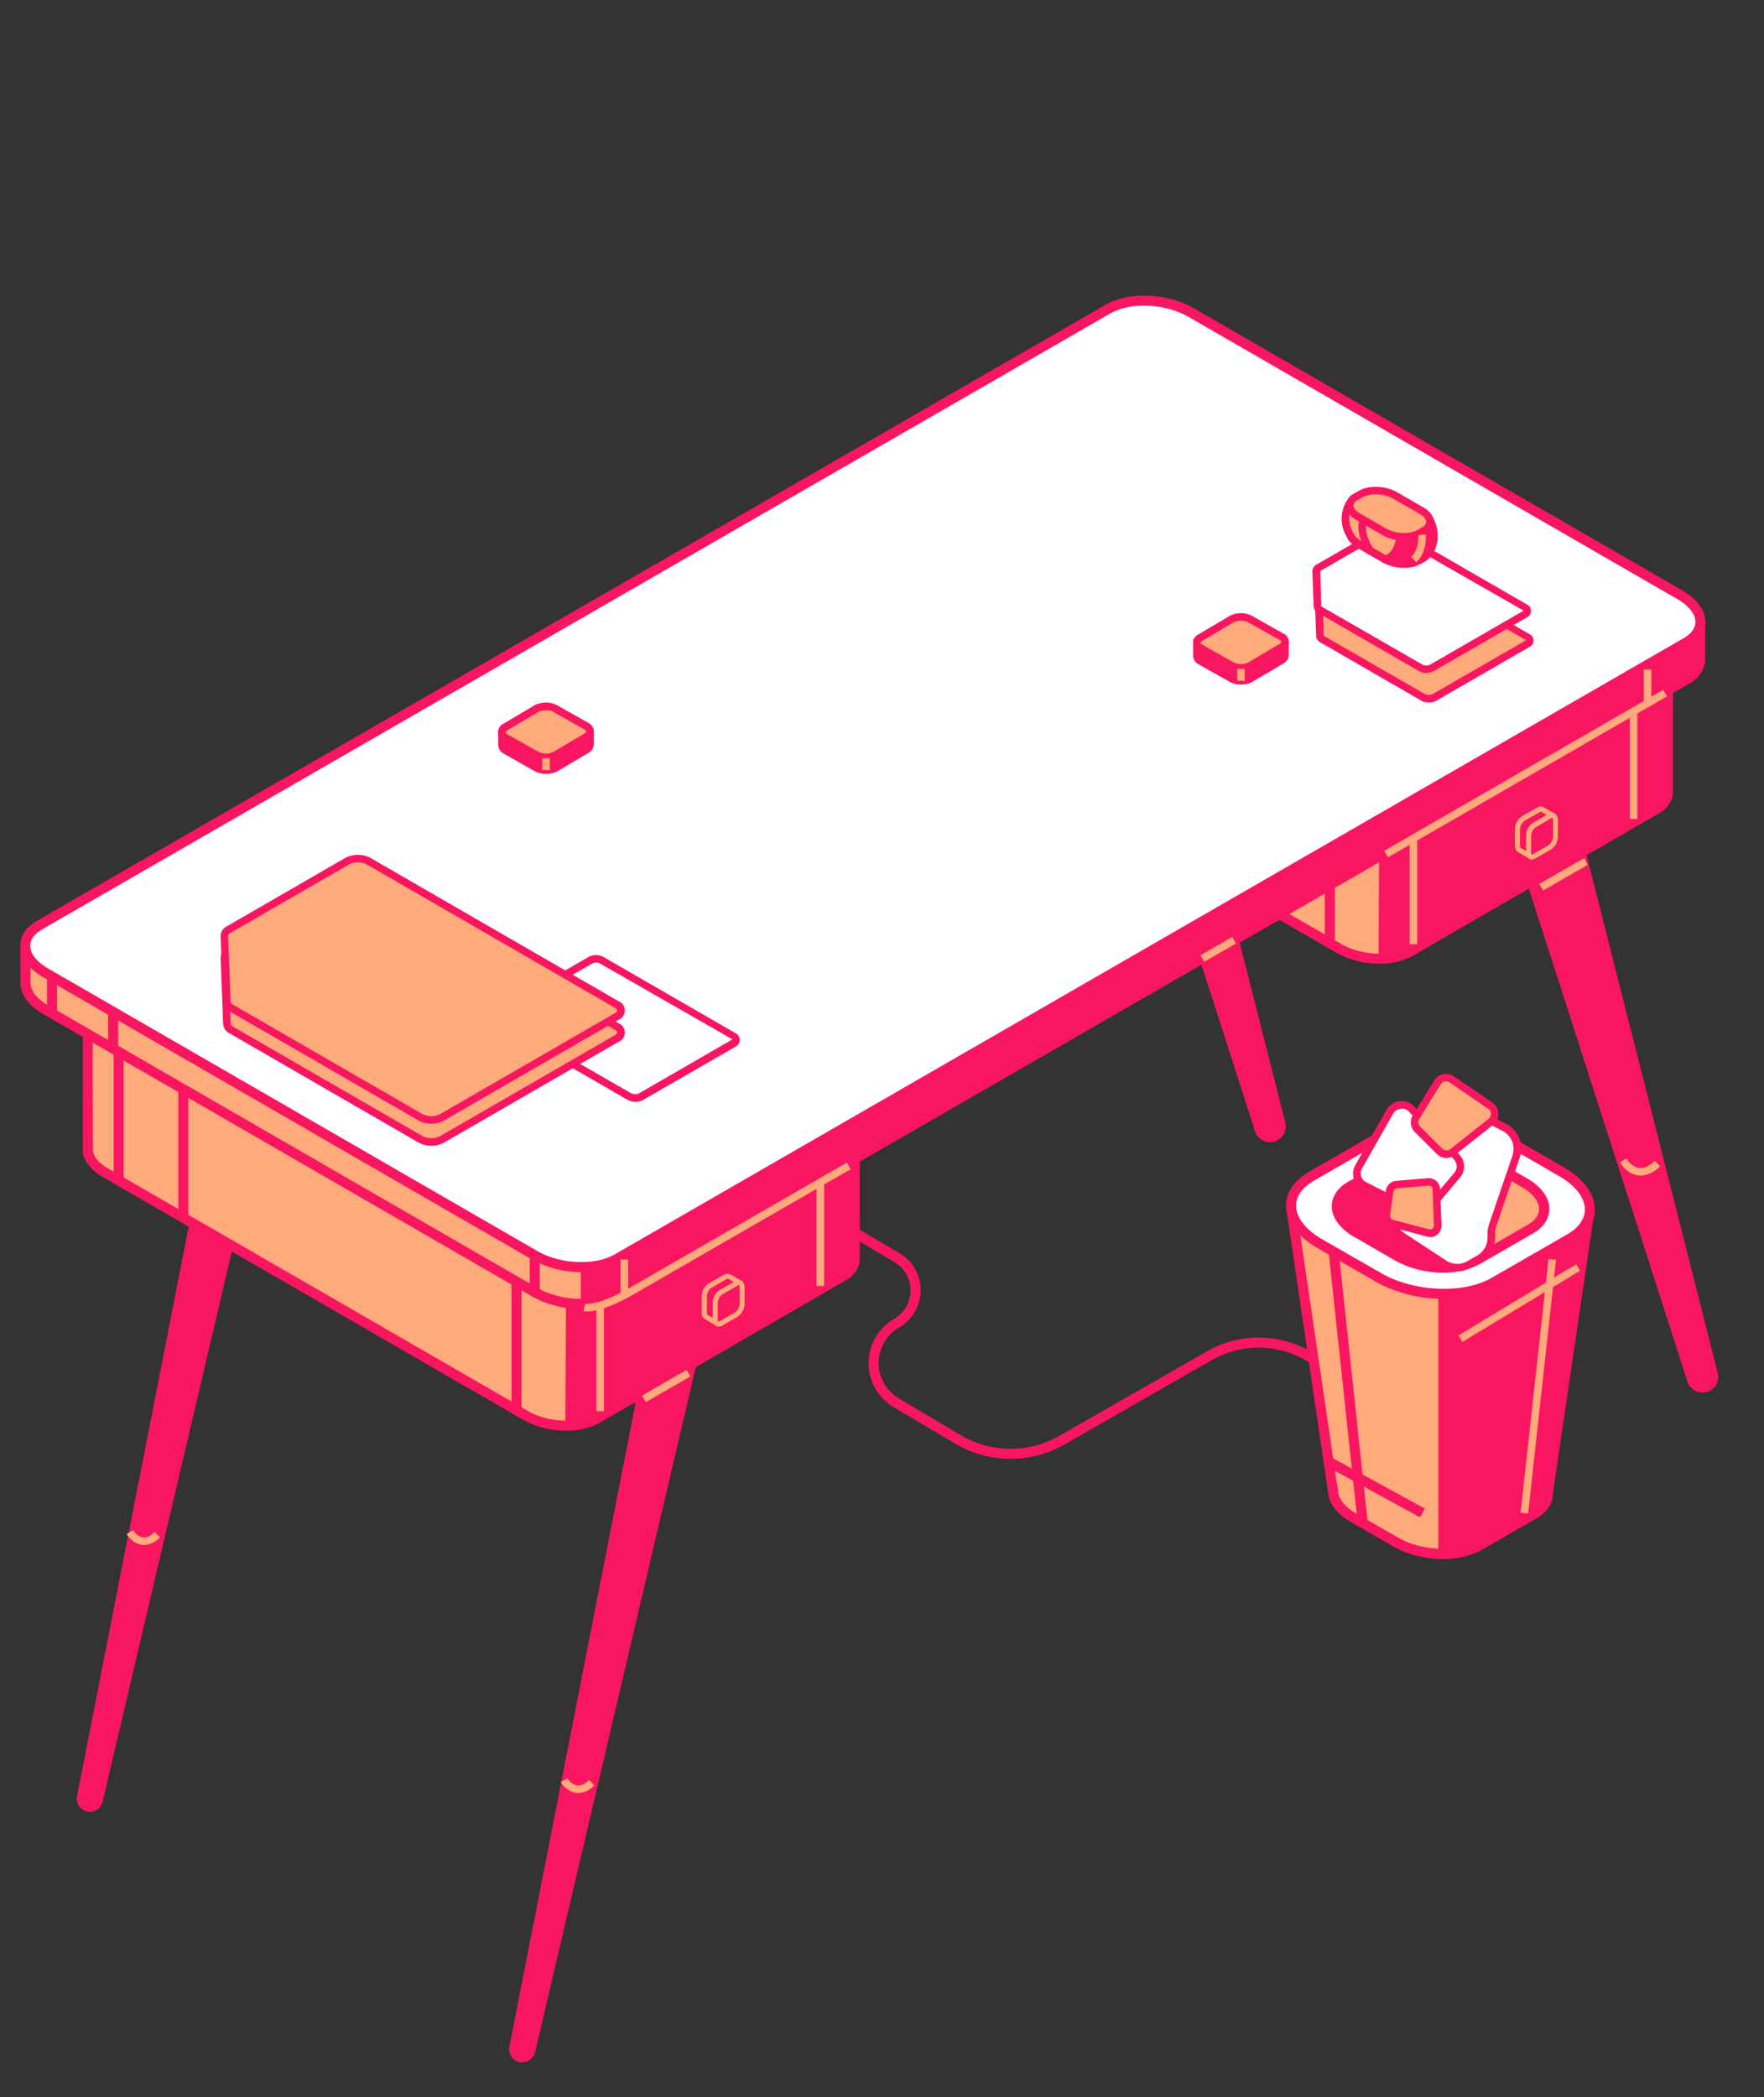 <svg xmlns="http://www.w3.org/2000/svg" id="content" viewBox="0 0 526.71 625.99"><rect x="0" y="0" width="526.71" height="625.99" fill="#333333" stroke="none"/><g id="illustration"><path d="M301.76,435.45a32.35,32.35,0,0,1-16.55-4.55L266.81,420a15.25,15.25,0,0,1,.17-26.31,9.85,9.85,0,0,0,.06-17L202.7,338.75l1.52-2.58,64.34,37.89a12.84,12.84,0,0,1-.08,22.18,12.25,12.25,0,0,0-.13,21.14l18.39,10.95a29.44,29.44,0,0,0,29.61.25l44.1-25.25a31,31,0,0,1,31.11.22l44.22,26.18-1.53,2.58L390,406.13a28,28,0,0,0-28.09-.2l-44.1,25.25A32.32,32.32,0,0,1,301.76,435.45Z" style="fill:#f91661"></path><path d="M157.17,613.76h0a2.43,2.43,0,0,1-3.6-2.57l44.66-227.76,15.93-9.2-55.84,238A2.43,2.43,0,0,1,157.17,613.76Z" style="fill:#f91661"></path><path d="M155.94,615.6a3.94,3.94,0,0,1-3.84-4.69l44.79-228.44,19.52-11.27L159.77,612.56a4,4,0,0,1-3.83,3Zm43.63-231.22L155,611.48a.93.93,0,0,0,1.37,1h0a.87.87,0,0,0,.43-.58L211.9,377.26Z" style="fill:#f91661"></path><path d="M510,413.76h0a3.21,3.21,0,0,0,1.5-3.56l-45.1-177.9-15.92,9.19L505.29,412A3.21,3.21,0,0,0,510,413.76Z" style="fill:#f91661"></path><path d="M508.34,415.69a4.73,4.73,0,0,1-4.48-3.27L448.63,240.8,467.32,230,512.9,409.83a4.71,4.71,0,0,1-4.56,5.86Zm-56.11-173.5,54.49,169.32a1.69,1.69,0,0,0,2.47.95h0a1.73,1.73,0,0,0,.81-1.9l-44.61-176Z" style="fill:#f91661"></path><path d="M28,539h0a2.42,2.42,0,0,1-3.59-2.57L69.1,308.67,85,299.48l-55.83,238A2.46,2.46,0,0,1,28,539Z" style="fill:#f91661"></path><path d="M26.82,540.84A4,4,0,0,1,23,536.15l44.8-228.44,19.52-11.26L30.64,537.8a4,4,0,0,1-1.85,2.51h0A4,4,0,0,1,26.82,540.84ZM70.44,309.63,25.9,536.73a.89.89,0,0,0,.38.93.86.86,0,0,0,1,.05h0a.92.92,0,0,0,.45-.59l55-234.61Z" style="fill:#f91661"></path><path d="M380.82,339h0a3.2,3.2,0,0,0,1.5-3.56l-45.1-177.9-15.92,9.2,54.86,170.47A3.21,3.21,0,0,0,380.82,339Z" style="fill:#f91661"></path><path d="M379.22,340.93a4.77,4.77,0,0,1-1.7-.31,4.66,4.66,0,0,1-2.78-2.95L319.5,166.05l18.69-10.8,45.58,179.82a4.7,4.7,0,0,1-4.55,5.86ZM323.1,167.43l54.49,169.32a1.71,1.71,0,0,0,2.48,1h0a1.72,1.72,0,0,0,.8-1.9l-44.62-176Z" style="fill:#f91661"></path><path d="M254,326.7l-8,.74a1,1,0,0,1-.64-.15l-121-69.84c-6.28-3.63-15.78-4-21.21-.88l-62.6,36.25a1.21,1.21,0,0,1-.43.14l-13,1.41a1.09,1.09,0,0,0-1,1.09l.05,47.09c-.26,2.55,1.44,5.3,5.11,7.42L157,422.53c6.28,3.63,15.77,4,21.21.88l73.39-42.47a6.73,6.73,0,0,0,3.57-4.4V327.79A1.1,1.1,0,0,0,254,326.7Z" style="fill:#ffaa7b"></path><path d="M169,427.05a26,26,0,0,1-12.72-3.22L30.59,351.27c-4.05-2.34-6.18-5.57-5.85-8.87l0-46.93A2.56,2.56,0,0,1,27,292.88l13-1.41,62.44-36.2c5.94-3.43,15.91-3,22.71.88l121,69.85,7.72-.79a2.73,2.73,0,0,1,2,.66,2.61,2.61,0,0,1,.85,1.92v48.78a8.18,8.18,0,0,1-4.32,5.67L179,424.71A20.29,20.29,0,0,1,169,427.05ZM27.68,295.82l.05,46.73c-.22,2.19,1.42,4.42,4.36,6.12l125.68,72.57c5.85,3.37,14.69,3.77,19.71.88l73.39-42.47a5.3,5.3,0,0,0,2.84-3.39v-48l-7.52.7a2.68,2.68,0,0,1-1.52-.33l-121-69.86c-5.86-3.38-14.7-3.77-19.71-.88l-62.6,36.26a2.7,2.7,0,0,1-1,.33Z" style="fill:#f91661"></path><path d="M254,326.72l-8,.73a1.1,1.1,0,0,1-.64-.14l-121-69.85c-6.28-3.62-15.78-4-21.21-.88l66.08,89.29-.43,79.64a18.85,18.85,0,0,0,9.37-2.08L251.62,381a6.73,6.73,0,0,0,3.57-4.4V327.81A1.1,1.1,0,0,0,254,326.72Z" style="fill:#f91661"></path><path d="M251.62,332.79l-73.39,42.47c-5.44,3.14-14.93,2.74-21.21-.88L31.34,301.82c-6.28-3.63-7-9.11-1.52-12.25l73.39-42.47c5.43-3.14,14.93-2.74,21.21.88L250.1,320.54C256.37,324.17,257.06,329.65,251.62,332.79Z" style="fill:#ffaa7b"></path><path d="M169,378.9a26,26,0,0,1-12.72-3.22L30.59,303.11c-3.78-2.18-5.94-5.17-5.94-8.22,0-2.62,1.57-5,4.42-6.61l73.39-42.48c5.94-3.43,15.92-3,22.71.89l125.68,72.56c3.77,2.17,5.94,5.17,5.94,8.22,0,2.62-1.57,5-4.42,6.61L179,376.56A20.38,20.38,0,0,1,169,378.9ZM112.42,246.46A17.26,17.26,0,0,0,104,248.4l-73.4,42.47c-1.33.77-2.91,2.09-2.91,4s1.62,4,4.44,5.63l125.68,72.56c5.86,3.38,14.69,3.77,19.71.88l73.39-42.47c1.33-.77,2.92-2.09,2.92-4s-1.62-4-4.44-5.63L123.67,249.28A23.19,23.19,0,0,0,112.42,246.46Z" style="fill:#f91661"></path><rect x="178.08" y="377.38" width="2.25" height="43.86" style="fill:#ffaa7b"></rect><rect x="243.82" y="339.99" width="2.25" height="43.86" style="fill:#ffaa7b"></rect><rect x="33.94" y="304.74" width="3" height="48.15" style="fill:#f91661"></rect><rect x="152.74" y="373.08" width="3" height="48.15" style="fill:#f91661"></rect><rect x="53.23" y="315.91" width="3" height="48.15" style="fill:#f91661"></rect><path d="M496.83,187.3l-8,.73a1.07,1.07,0,0,1-.65-.14L367.24,118c-6.27-3.62-15.77-4-21.2-.87l-62.6,36.25a1.28,1.28,0,0,1-.43.14L270,155a1.09,1.09,0,0,0-1,1.09l.05,47.09c-.26,2.55,1.44,5.3,5.11,7.42l125.68,72.56c6.28,3.63,15.77,4,21.21.88l73.39-42.47a6.69,6.69,0,0,0,3.56-4.4l0-.69V188.39A1.1,1.1,0,0,0,496.83,187.3Z" style="fill:#ffaa7b"></path><path d="M411.82,287.65a26,26,0,0,1-12.72-3.22L273.42,211.87c-4.06-2.34-6.19-5.57-5.85-8.87l-.06-46.94a2.58,2.58,0,0,1,2.32-2.58l13-1.41,62.43-36.2c6-3.43,15.92-3,22.71.88l121,69.84,7.72-.78a2.64,2.64,0,0,1,2,.66,2.59,2.59,0,0,1,.84,1.92v48.77a8.17,8.17,0,0,1-4.31,5.68l-73.39,42.47A20.29,20.29,0,0,1,411.82,287.65ZM270.51,156.42l.05,46.73c-.22,2.19,1.41,4.42,4.36,6.12L400.6,281.84c5.85,3.37,14.69,3.77,19.71.88l73.39-42.48a5.29,5.29,0,0,0,2.84-3.38v-48l-7.52.7a2.63,2.63,0,0,1-1.54-.34l-121-69.85c-5.85-3.38-14.69-3.77-19.7-.88l-62.6,36.25a2.52,2.52,0,0,1-1,.33Z" style="fill:#f91661"></path><path d="M496.83,187.32l-8,.73a1.15,1.15,0,0,1-.65-.14l-121-69.85c-6.27-3.62-15.77-4-21.2-.88l66.07,89.29-.43,79.64a19,19,0,0,0,9.38-2.08l73.39-42.47a6.69,6.69,0,0,0,3.56-4.4l0-.69V188.41A1.1,1.1,0,0,0,496.83,187.32Z" style="fill:#f91661"></path><path d="M494.45,193.39l-73.39,42.47c-5.44,3.14-14.93,2.74-21.21-.88L274.17,162.42c-6.28-3.63-7-9.11-1.53-12.25L346,107.7c5.43-3.14,14.93-2.74,21.2.88l125.69,72.56C499.2,184.77,499.88,190.25,494.45,193.39Z" style="fill:#ffaa7b"></path><path d="M411.82,239.49a26,26,0,0,1-12.72-3.21L273.42,163.71c-3.78-2.18-5.94-5.17-5.94-8.22,0-2.62,1.57-5,4.41-6.62l73.4-42.47c5.94-3.43,15.91-3,22.7.88l125.69,72.56c3.77,2.18,5.94,5.18,5.94,8.23,0,2.62-1.57,5-4.42,6.61l-73.39,42.48A20.4,20.4,0,0,1,411.82,239.49ZM355.25,107.06a17.23,17.23,0,0,0-8.46,1.94l-73.4,42.47c-1.33.77-2.92,2.09-2.92,4s1.62,4,4.45,5.63L400.6,233.68c5.85,3.38,14.69,3.77,19.71.88l73.39-42.47c1.33-.77,2.92-2.09,2.92-4s-1.62-4-4.44-5.63L366.49,109.88A23.12,23.12,0,0,0,355.25,107.06Z" style="fill:#f91661"></path><rect x="420.91" y="237.98" width="2.25" height="43.86" style="fill:#ffaa7b"></rect><rect x="486.64" y="200.59" width="2.25" height="43.86" style="fill:#ffaa7b"></rect><rect x="276.77" y="165.34" width="3" height="48.15" style="fill:#f91661"></rect><rect x="395.57" y="233.68" width="3" height="48.15" style="fill:#f91661"></rect><rect x="296.06" y="176.51" width="3" height="48.15" style="fill:#f91661"></rect><path d="M506.21,184.75l-9.25.86a1.27,1.27,0,0,1-.76-.17L355.58,104.26c-7.29-4.22-18.33-4.67-24.65-1L24.36,279.9a1.09,1.09,0,0,1-.5.16L8.72,281.71A1.26,1.26,0,0,0,7.59,283l0,9.76c-.3,3,1.67,6.16,5.94,8.63l146.09,84.34c7.29,4.21,18.33,4.67,24.65,1l319.12-183.9c2.42-1.39,3.78-3.19,4.15-5.11V186A1.28,1.28,0,0,0,506.21,184.75Z" style="fill:#ffaa7b"></path><path d="M173.58,390.72A30.07,30.07,0,0,1,158.92,387L12.83,302.66c-4.62-2.67-7.06-6.34-6.68-10.07L6.09,283a2.77,2.77,0,0,1,2.47-2.78l15.14-1.63L330.18,101.94c6.84-4,18.33-3.5,26.15,1L497,184.15l9.12-.89a2.73,2.73,0,0,1,2.12.71,2.77,2.77,0,0,1,.91,2.05l0,11.72a9.23,9.23,0,0,1-4.89,6.39L185.07,388A23.37,23.37,0,0,1,173.58,390.72ZM9.09,283.17l.05,9.57c-.26,2.66,1.63,5.27,5.19,7.33l146.09,84.34c6.86,4,17.25,4.43,23.15,1l319.12-183.9a6.38,6.38,0,0,0,3.42-4.1V186.27l-9,.83a2.76,2.76,0,0,1-1.63-.36L354.83,105.55c-6.86-4-17.25-4.42-23.15-1L25.11,281.2a3,3,0,0,1-1.08.36Z" style="fill:#f91661"></path><path d="M506.21,184.77l-9.25.86a1.27,1.27,0,0,1-.76-.17L355.58,104.28c-7.29-4.22-18.33-4.67-24.65-1L173.42,194V389.17a21.91,21.91,0,0,0,10.9-2.42l319.12-183.9c2.42-1.39,3.78-3.19,4.15-5.11V186A1.28,1.28,0,0,0,506.21,184.77Z" style="fill:#f91661"></path><path d="M503.44,191.83,184.32,375.73c-6.32,3.65-17.36,3.19-24.65-1L13.58,290.36c-7.3-4.21-8.09-10.58-1.77-14.23L330.93,92.23c6.32-3.64,17.36-3.19,24.65,1L501.67,177.6C509,181.81,509.76,188.18,503.44,191.83Z" style="fill:#fff"></path><path d="M173.59,379.72A30.08,30.08,0,0,1,158.92,376L12.83,291.66c-4.31-2.49-6.78-5.89-6.78-9.35,0-2.95,1.78-5.61,5-7.47L330.18,90.93c6.83-3.94,18.32-3.5,26.15,1L502.42,176.3c4.31,2.49,6.78,5.9,6.78,9.35,0,2.95-1.78,5.61-5,7.48L185.07,377A23.33,23.33,0,0,1,173.59,379.72Zm168-288.47a20.31,20.31,0,0,0-10,2.28L12.56,277.43c-2.3,1.33-3.52,3-3.52,4.88,0,2.35,1.93,4.82,5.29,6.76l146.09,84.34c6.87,4,17.25,4.43,23.15,1l319.12-183.9c2.3-1.33,3.52-3,3.52-4.88,0-2.35-1.93-4.81-5.29-6.75L354.83,94.55A27.14,27.14,0,0,0,341.64,91.25Z" style="fill:#f91661"></path><rect x="158.17" y="374.71" width="3" height="11" style="fill:#f91661"></rect><rect x="185.29" y="375.96" width="2.25" height="9.81" style="fill:#ffaa7b"></rect><rect x="490.82" y="199.83" width="2.25" height="9.81" style="fill:#ffaa7b"></rect><rect x="14.04" y="290.71" width="3" height="11" style="fill:#f91661"></rect><rect x="32.27" y="301.72" width="3" height="11" style="fill:#f91661"></rect><path d="M175.33,391.46a4.64,4.64,0,0,1-1.12-.11l.58-2.17-.29,1.08.26-1.09s4,.75,14-5.19l64.07-36.93L254,349l-64.06,36.92C181.74,390.75,177.25,391.46,175.33,391.46Z" style="fill:#ffaa7b"></path><rect x="407.42" y="229.81" width="96.18" height="2.25" transform="translate(-54.45 258.41) rotate(-29.97)" style="fill:#ffaa7b"></rect><path d="M217.61,381a1.12,1.12,0,0,0-.92.12L212,383.8a4,4,0,0,0-1.67,3.18v4.85a1.42,1.42,0,0,0,.6,1.33l3.37,2a.07.07,0,0,0,.09,0l3.27-5.08,3.22-7.14a.08.08,0,0,0,0-.09Z" style="fill:#f91661"></path><path d="M214.22,395.93l-.32-.17-3.37-2a2.14,2.14,0,0,1-1-2V387a4.74,4.74,0,0,1,2-3.83l4.72-2.72a1.82,1.82,0,0,1,1.52-.18l.14.06,3.82,2.17-.26.71-3.22,7.14-3.48,5.41Zm3.06-14.27a.34.34,0,0,0-.21.07l-4.72,2.72a3.28,3.28,0,0,0-1.29,2.53v4.85c0,.41.12.62.22.67l2.81,1.64,2.92-4.52,2.91-6.48-2.6-1.48Z" style="fill:#ffaa7b"></path><path d="M220,392.28,215.28,395c-.92.53-1.67,0-1.67-1.26v-4.85a4,4,0,0,1,1.67-3.18L220,383c.92-.53,1.67,0,1.67,1.26v4.85A4,4,0,0,1,220,392.28Z" style="fill:#f91661"></path><path d="M214.62,396a1.57,1.57,0,0,1-.8-.21,2.2,2.2,0,0,1-1-2v-4.85a4.73,4.73,0,0,1,2-3.83l4.71-2.72a1.82,1.82,0,0,1,1.84-.09,2.21,2.21,0,0,1,.95,2v4.85a4.78,4.78,0,0,1-2,3.83h0l-4.72,2.72A2.06,2.06,0,0,1,214.62,396Zm6-12.41a.62.62,0,0,0-.29.1l-4.72,2.72a3.3,3.3,0,0,0-1.29,2.53v4.85c0,.43.12.65.21.7a.52.52,0,0,0,.34-.09l4.71-2.72a3.27,3.27,0,0,0,1.29-2.53v-4.85c0-.43-.12-.65-.2-.7Z" style="fill:#ffaa7b"></path><path d="M460.41,241.56a1.12,1.12,0,0,0-.92.12l-4.71,2.72a4,4,0,0,0-1.67,3.18v4.85a1.4,1.4,0,0,0,.6,1.32l3.37,2a.07.07,0,0,0,.09,0l3.27-5.08,3.22-7.14a.08.08,0,0,0,0-.09Z" style="fill:#f91661"></path><path d="M457.42,256.69l-.7-.31-3.38-2a2.14,2.14,0,0,1-1-2v-4.85a4.77,4.77,0,0,1,2-3.83l4.72-2.72a1.85,1.85,0,0,1,1.52-.18l.13.06,3.78,2.14-.18.68-3.25,7.2Zm2.66-14.43a.34.34,0,0,0-.21.07l-4.72,2.72a3.3,3.3,0,0,0-1.29,2.53v4.85c0,.41.11.61.22.67l2.81,1.64,2.92-4.52,2.91-6.48-2.6-1.48Z" style="fill:#ffaa7b"></path><path d="M462.8,252.88l-4.72,2.72c-.92.53-1.67,0-1.67-1.26v-4.85a4,4,0,0,1,1.67-3.18l4.72-2.72c.91-.53,1.66,0,1.66,1.25v4.86A4,4,0,0,1,462.8,252.88Z" style="fill:#f91661"></path><path d="M457.42,256.55a1.54,1.54,0,0,1-.81-.22,2.18,2.18,0,0,1-.94-2v-4.85a4.74,4.74,0,0,1,2-3.83l4.72-2.72a1.8,1.8,0,0,1,1.84-.09,2.21,2.21,0,0,1,.95,2v4.84a4.75,4.75,0,0,1-2,3.83h0l-4.72,2.72A2.06,2.06,0,0,1,457.42,256.55Zm6-12.42a.63.63,0,0,0-.28.1L458.45,247a3.29,3.29,0,0,0-1.28,2.53v4.85c0,.43.12.65.2.7s.17,0,.33-.09l4.72-2.72a3.27,3.27,0,0,0,1.29-2.54v-4.84c0-.43-.12-.66-.2-.7A.08.08,0,0,0,463.45,244.13Z" style="fill:#ffaa7b"></path><rect x="190.68" y="410.68" width="15.29" height="2.25" transform="matrix(0.87, -0.5, 0.5, 0.87, -179.51, 154.6)" style="fill:#ffaa7b"></rect><rect x="457.36" y="258.45" width="15.36" height="2.25" transform="matrix(0.87, -0.5, 0.5, 0.87, -67.48, 267.67)" style="fill:#ffaa7b"></rect><path d="M172.63,535.22a5.78,5.78,0,0,1-.71-.05,6.87,6.87,0,0,1-4.47-3.23l2-1.12a4.64,4.64,0,0,0,2.85,2.12c1.11.17,2.31-.39,3.59-1.62l1.56,1.62A7,7,0,0,1,172.63,535.22Z" style="fill:#ffaa7b"></path><path d="M43,461.17a4.24,4.24,0,0,1-.71-.05,6.87,6.87,0,0,1-4.47-3.22l1.94-1.13a4.67,4.67,0,0,0,2.86,2.13c1.1.16,2.31-.4,3.58-1.63l1.57,1.62A7,7,0,0,1,43,461.17Z" style="fill:#ffaa7b"></path><path d="M489.91,350.9a5.93,5.93,0,0,1-.84-.06c-3.39-.48-5.31-3.75-5.39-3.89l1.95-1.12s1.47,2.47,3.77,2.79c1.47.2,3.05-.51,4.71-2.11l1.57,1.62A8.46,8.46,0,0,1,489.91,350.9Z" style="fill:#ffaa7b"></path><rect x="358.29" y="282.28" width="10.92" height="2.25" transform="translate(-92.93 219.58) rotate(-29.97)" style="fill:#ffaa7b"></rect><path d="M219.07,311.32l-27.73,16a3.77,3.77,0,0,1-3.4,0L157.84,310a1.19,1.19,0,0,1-.7-.95l-.41-10.51a1.2,1.2,0,0,1,.71-1l18.83-10.87a3.75,3.75,0,0,1,3.39,0l39.41,22.76A1,1,0,0,1,219.07,311.32Z" style="fill:#fff"></path><path d="M189.64,328.86a4.58,4.58,0,0,1-2.26-.55l-30.1-17.38a2.37,2.37,0,0,1-1.27-1.88l-.4-10.52a2.29,2.29,0,0,1,1.26-2l18.83-10.87a4.82,4.82,0,0,1,4.52,0l39.42,22.75a2.3,2.3,0,0,1,1.26,2,2.28,2.28,0,0,1-1.26,2h0l-27.74,16A4.64,4.64,0,0,1,189.64,328.86ZM178,287.32a2.45,2.45,0,0,0-1.13.25L158,298.45l.26,10.51,30.24,17.4a2.71,2.71,0,0,0,2.28,0l27.73-16a.49.49,0,0,0,.17-.13L179.1,287.58A2.34,2.34,0,0,0,178,287.32Z" style="fill:#f91661"></path><path d="M456.06,192.15l-27.73,16a3.71,3.71,0,0,1-3.4,0l-30.1-17.37a1.22,1.22,0,0,1-.7-.95l-.41-10.52a1.19,1.19,0,0,1,.7-1l18.83-10.87a3.71,3.71,0,0,1,3.4,0l39.41,22.75A1,1,0,0,1,456.06,192.15Z" style="fill:#ffaa7b"></path><path d="M426.63,209.7a4.59,4.59,0,0,1-2.26-.56l-30.1-17.38a2.32,2.32,0,0,1-1.27-1.89l-.4-10.51a2.29,2.29,0,0,1,1.26-2l18.83-10.87a4.88,4.88,0,0,1,4.52,0l39.41,22.76a2.13,2.13,0,0,1,0,3.9l-27.73,16A4.62,4.62,0,0,1,426.63,209.7ZM415,168.15a2.33,2.33,0,0,0-1.13.26L395,179.28l.26,10.51,30.24,17.4a2.65,2.65,0,0,0,2.27,0l27.74-16a.71.71,0,0,0,.17-.13l-39.58-22.64A2.4,2.4,0,0,0,415,168.15Z" style="fill:#f91661"></path><path d="M455.31,183.3l-27.73,16a3.77,3.77,0,0,1-3.4,0l-30.1-17.38a1.19,1.19,0,0,1-.7-.95L393,170.47a1.19,1.19,0,0,1,.71-1l18.83-10.87a3.75,3.75,0,0,1,3.39,0l39.41,22.75A1,1,0,0,1,455.31,183.3Z" style="fill:#fff"></path><path d="M425.88,200.85a4.59,4.59,0,0,1-2.26-.56l-30.1-17.38a2.3,2.3,0,0,1-1.27-1.88l-.4-10.51a2.27,2.27,0,0,1,1.26-2l18.83-10.87a4.82,4.82,0,0,1,4.52,0l39.41,22.75a2.14,2.14,0,0,1,0,3.91l-27.73,16A4.62,4.62,0,0,1,425.88,200.85ZM414.2,159.31a2.36,2.36,0,0,0-1.13.25l-18.83,10.87L394.5,181l30.24,17.39a2.65,2.65,0,0,0,2.27,0l27.74-16a.71.71,0,0,0,.17-.13l-39.58-22.64A2.4,2.4,0,0,0,414.2,159.31Z" style="fill:#f91661"></path><path d="M426.27,154.09,404,149a.24.24,0,0,0-.21.08,9.22,9.22,0,0,0-.59,10.79,4,4,0,0,0,.95,1.41,9.87,9.87,0,0,0,1.38,1.07l7.85,4.53c3,1.75,7.65,1.94,10.28.42l1.49-.86a6,6,0,0,0,1.61-1.71c3.14-5,0-10-.37-10.6A.16.16,0,0,0,426.27,154.09Z" style="fill:#f91661"></path><path d="M419.19,169.5a13,13,0,0,1-6.37-1.61L405,163.36a9.64,9.64,0,0,1-1.69-1.33,4.67,4.67,0,0,1-1.13-1.74,10.17,10.17,0,0,1,.76-11.87l.44-.55.89.08,22.7,5.14.36.42c.44.65,3.93,6.25.41,11.86a7.05,7.05,0,0,1-2,2.09l-1.49.86A10.22,10.22,0,0,1,419.19,169.5Zm-14.85-19.23a8.06,8.06,0,0,0-.16,9.08,3.25,3.25,0,0,0,.76,1.17,9.48,9.48,0,0,0,1.16.9l7.84,4.52c2.69,1.55,6.88,1.75,9.16.43l1.48-.86a4.8,4.8,0,0,0,1.23-1.34c2.45-3.92.53-7.88-.16-9.07Z" style="fill:#f91661"></path><path d="M416.1,154l-13.42-3a.11.11,0,0,0-.13.06,9.43,9.43,0,0,0,.64,8.8,4,4,0,0,0,.95,1.4,9.4,9.4,0,0,0,1.39,1.08l7.84,4.52c.15.09.31.15.47.23l1.13-.66a6.27,6.27,0,0,0,1.62-1.71c3.13-5,0-10-.37-10.61Z" style="fill:#ffaa7b"></path><path d="M413.87,168.31l-.54-.28a5.34,5.34,0,0,1-.52-.25L405,163.25a9.4,9.4,0,0,1-1.7-1.35,4.54,4.54,0,0,1-1.12-1.72,10.38,10.38,0,0,1-.6-9.66l.37-.8,1,.12L417,153.2l.18.23c.41.62,3.91,6.21.39,11.83a7.13,7.13,0,0,1-2,2.09Zm-10.6-16.09a8.4,8.4,0,0,0,.9,7,3.23,3.23,0,0,0,.77,1.17,8.44,8.44,0,0,0,1.15.89l7.71,4.45.61-.35a5.1,5.1,0,0,0,1.23-1.34c2.45-3.92.53-7.88-.17-9.07Z" style="fill:#f91661"></path><path d="M425.15,158.36l-1.49.86c-2.63,1.52-7.24,1.33-10.28-.43l-7.85-4.53c-3-1.76-3.37-4.41-.73-5.94l1.48-.85c2.64-1.53,7.24-1.33,10.28.42l7.85,4.53C427.45,154.18,427.78,156.84,425.15,158.36Z" style="fill:#ffaa7b"></path><path d="M419.19,161.37a13,13,0,0,1-6.37-1.61L405,155.23c-2-1.13-3.08-2.7-3.08-4.33a4.13,4.13,0,0,1,2.34-3.55l1.49-.86c3-1.72,8-1.54,11.4.43l7.85,4.53c2,1.13,3.08,2.7,3.08,4.33a4.13,4.13,0,0,1-2.34,3.55l-1.49.86A10.22,10.22,0,0,1,419.19,161.37Zm-8.46-13.8a8,8,0,0,0-3.89.87l-1.48.86a2.06,2.06,0,0,0-1.22,1.6c0,.79.73,1.68,2,2.39l7.84,4.53c2.69,1.54,6.88,1.74,9.16.42l1.48-.86a2.06,2.06,0,0,0,1.22-1.6c0-.79-.73-1.68-1.95-2.38L416,148.87A10.83,10.83,0,0,0,410.73,147.57Z" style="fill:#f91661"></path><path d="M408.51,165.55c-4.14-6.33-2.67-10.25-2.6-10.41L408,156l-1.05-.41,1.05.4s-1.05,3.11,2.39,8.37Z" style="fill:#f91661"></path><path d="M422.89,167.85l-1.54-1.64c2.54-2.38,2.13-6.41,2.12-6.45l2.24-.24C425.73,159.73,426.23,164.71,422.89,167.85Z" style="fill:#ffaa7b"></path><path d="M473.78,360.46H386.46a.79.79,0,0,0-.78.9L398,445.29h0c.2,2.69,2.2,5.48,6,7.69l12.72,7.34c7.35,4.25,18.49,4.71,24.86,1L458,452c3.06-1.77,4.42-4.17,4.24-6.66h0l12.34-83.93A.79.79,0,0,0,473.78,360.46Z" style="fill:#ffaa7b"></path><path d="M430.83,465.36a30.2,30.2,0,0,1-14.78-3.74l-12.72-7.34c-3.55-2-5.83-4.67-6.55-7.5h0l-.08-.46c0-.13-.05-.26-.07-.39l-.07-.42-12.35-83.92a2.34,2.34,0,0,1,.54-1.84,2.31,2.31,0,0,1,1.73-.79h87.32a2.3,2.3,0,0,1,2.27,2.62L463.7,445.52c.09,3.07-1.68,5.81-5,7.73l-16.29,9.4A23.49,23.49,0,0,1,430.83,465.36Zm-31.51-21.57h.1l.13,1.39c.16,2.29,2.08,4.66,5.28,6.5L417.55,459c6.93,4,17.41,4.47,23.36,1l16.29-9.41c1.7-1,3.68-2.69,3.49-5.26l-.11-1.6h.35L473,362H387.28Z" style="fill:#f91661"></path><path d="M473.12,360.47H429.46V463.81A22.44,22.44,0,0,0,441,461.36l16.29-9.4c3.06-1.77,4.42-4.17,4.24-6.66h0l12.34-83.92A.79.79,0,0,0,473.12,360.47Z" style="fill:#f91661"></path><path d="M468.76,369.71l-22.62,13.06c-8.85,5.11-24.3,4.47-34.52-1.43L394,371.14c-10.22-5.9-11.33-14.82-2.48-19.93l22.62-13.06c8.85-5.11,24.3-4.47,34.52,1.43l17.66,10.2C476.5,355.68,477.61,364.6,468.76,369.71Z" style="fill:#fff"></path><path d="M431.15,387.69a41.73,41.73,0,0,1-20.29-5.05l-17.65-10.2c-5.85-3.37-9.21-8-9.21-12.57,0-3.92,2.39-7.45,6.73-10l22.61-13.06c9.25-5.34,25.42-4.7,36,1.43L467,348.48c5.85,3.38,9.21,8,9.21,12.58,0,3.91-2.39,7.45-6.73,9.95L446.9,384.07C442.69,386.5,437.05,387.69,431.15,387.69Zm-2.06-51.51c-5.35,0-10.45,1.08-14.25,3.27l-22.62,13.06c-3.36,1.94-5.22,4.56-5.22,7.36,0,3.51,2.81,7.15,7.7,10L412.36,380c9.79,5.65,24.61,6.3,33,1.44L468,368.42c3.37-1.95,5.23-4.57,5.23-7.36,0-3.52-2.81-7.16-7.7-10l-17.66-10.19A38.58,38.58,0,0,0,429.09,336.18Z" style="fill:#f91661"></path><path d="M456.93,366.88l-15.69,9.06c-6.14,3.55-16.87,3.1-24-1L405,367.87c-7.09-4.09-7.86-10.28-1.72-13.83L419,345c6.14-3.55,16.87-3.1,24,1l12.25,7.08C462.3,357.14,463.07,363.33,456.93,366.88Z" style="fill:#ffaa7b"></path><path d="M430.81,379.86a29.12,29.12,0,0,1-14.28-3.62l-12.25-7.07c-4.21-2.42-6.62-5.75-6.62-9.12,0-2.89,1.74-5.49,4.9-7.31l15.69-9.06c6.65-3.84,17.84-3.41,25.46,1L456,351.75c4.21,2.43,6.62,5.75,6.62,9.12,0,2.89-1.74,5.49-4.9,7.31L442,377.24A22.65,22.65,0,0,1,430.81,379.86Zm-1.4-35.79a19.65,19.65,0,0,0-9.66,2.21l-15.69,9.06c-1.55.89-3.4,2.44-3.4,4.71s1.86,4.65,5.12,6.53L418,373.65c6.67,3.85,16.74,4.29,22.46,1l15.69-9.06c1.55-.89,3.4-2.43,3.4-4.71s-1.86-4.65-5.12-6.52l-12.25-7.08A26.31,26.31,0,0,0,429.41,344.07Z" style="fill:#f91661"></path><path d="M432.09,342.76c-4.84-.44-9.67.26-13.09,2.23l-15.69,9.06c-6.14,3.54-5.37,9.74,1.72,13.83L417.28,375a28.05,28.05,0,0,0,14.81,3.32Z" style="fill:#f91661"></path><path d="M418,352.49l14.19-18.16a7.2,7.2,0,0,1,9-1.95l8,4.15a7.21,7.21,0,0,1,3.5,8.72l-7,20.52a7.34,7.34,0,0,0-.38,2.33v1.3a7.22,7.22,0,0,1-3.61,6.24l-3,1.73a7.2,7.2,0,0,1-7.56-.22l-12.29-8.06A7.22,7.22,0,0,1,415.7,362l.88-6.13A7.18,7.18,0,0,1,418,352.49Z" style="fill:#fff"></path><path d="M435.12,379.47a8.27,8.27,0,0,1-4.57-1.38L418.26,370a8.37,8.37,0,0,1-3.67-8.16l.88-6.13a8.45,8.45,0,0,1,1.68-3.94l14.2-18.16a8.34,8.34,0,0,1,10.41-2.26l8,4.15a8.3,8.3,0,0,1,4,10.09l-7,20.51a6,6,0,0,0-.33,2v1.3a8.38,8.38,0,0,1-4.17,7.22l-3,1.72A8.35,8.35,0,0,1,435.12,379.47Zm-16.2-26.29a6.06,6.06,0,0,0-1.22,2.88l-.89,6.13a6.12,6.12,0,0,0,2.69,6l12.28,8.06a6.06,6.06,0,0,0,6.38.19l3-1.73a6.11,6.11,0,0,0,3-5.27v-1.3a8.31,8.31,0,0,1,.45-2.7l7-20.51a6.06,6.06,0,0,0-3-7.36l-8-4.16a6.09,6.09,0,0,0-7.6,1.66Z" style="fill:#f91661"></path><path d="M415,331.84l-9.34,16.44a4.06,4.06,0,0,0,1.68,5.61l14.74,7.5a4,4,0,0,0,4.93-1l8.1-9.63a4,4,0,0,0-.15-5.37l-13.5-14.33A4,4,0,0,0,415,331.84Z" style="fill:#fff"></path><path d="M423.93,363a5.21,5.21,0,0,1-2.36-.56l-14.74-7.51a5.19,5.19,0,0,1-2.15-7.16L414,331.29a5.16,5.16,0,0,1,8.25-1l13.5,14.33a5.18,5.18,0,0,1,.2,6.87l-8.11,9.62A5.14,5.14,0,0,1,423.93,363Zm-5.4-32-.36,0A2.91,2.91,0,0,0,416,332.4l-9.34,16.44a2.91,2.91,0,0,0,1.21,4l14.74,7.51a2.9,2.9,0,0,0,3.56-.72l8.1-9.62a2.92,2.92,0,0,0-.1-3.88l-13.5-14.33A2.92,2.92,0,0,0,418.53,330.92Z" style="fill:#f91661"></path><path d="M445,330.05l-11.52-7.87a3,3,0,0,0-4.22.9l-6.41,10.37a3,3,0,0,0,.43,3.68l6.58,6.55a3,3,0,0,0,4,.21l11.35-9A3,3,0,0,0,445,330.05Z" style="fill:#ffaa7b"></path><path d="M431.94,345.67a4.09,4.09,0,0,1-2.9-1.2l-6.58-6.54a4.09,4.09,0,0,1-.59-5.07l6.42-10.38a4.08,4.08,0,0,1,2.64-1.86,4.16,4.16,0,0,1,3.17.63l11.51,7.87a4.11,4.11,0,0,1,.24,6.61l-11.35,9A4.12,4.12,0,0,1,431.94,345.67Zm-.15-22.88a1.72,1.72,0,0,0-.39,0,1.82,1.82,0,0,0-1.2.84L423.78,334a1.86,1.86,0,0,0,.27,2.3l6.58,6.54a1.85,1.85,0,0,0,2.46.14l11.36-9a1.86,1.86,0,0,0-.11-3l-11.51-7.87A1.9,1.9,0,0,0,431.79,322.79Z" style="fill:#f91661"></path><path d="M429.3,365.73,428.88,355a2.29,2.29,0,0,0-2.49-2.19l-9.36.79a2.3,2.3,0,0,0-2.07,2l-1,7.07a2.29,2.29,0,0,0,1.68,2.55l10.8,2.86A2.3,2.3,0,0,0,429.3,365.73Z" style="fill:#ffaa7b"></path><path d="M427,369.24a3.33,3.33,0,0,1-.88-.12l-10.81-2.86a3.41,3.41,0,0,1-2.51-3.79l1-7.07a3.39,3.39,0,0,1,3.09-2.92l9.35-.8A3.42,3.42,0,0,1,430,355l.43,10.72a3.42,3.42,0,0,1-3.41,3.56Zm-.43-15.32h-.1l-9.36.8a1.15,1.15,0,0,0-1.06,1l-1,7.07a1.16,1.16,0,0,0,.86,1.3l10.8,2.86a1.18,1.18,0,0,0,1-.22,1.14,1.14,0,0,0,.44-1L427.75,355a1.16,1.16,0,0,0-1.16-1.12Z" style="fill:#f91661"></path><rect x="401.04" y="373.36" width="3" height="81.46" transform="translate(-41.78 45.19) rotate(-6.11)" style="fill:#f91661"></rect><rect x="421.22" y="412.63" width="76.17" height="2.25" transform="translate(-2.19 825.07) rotate(-83.72)" style="fill:#ffaa7b"></rect><path d="M396.7,436.3l28,15.31Z" style="fill:#fff"></path><polygon points="424 452.92 395.98 437.61 397.42 434.98 425.44 450.3 424 452.92" style="fill:#f91661"></polygon><rect x="433.11" y="387.83" width="41.06" height="2.25" transform="translate(-135.83 290.96) rotate(-31.17)" style="fill:#ffaa7b"></rect><path d="M184.06,310,132,340.09a7,7,0,0,1-6.37,0L69.07,307.46a2.31,2.31,0,0,1-1.32-1.78L67,285.92A2.2,2.2,0,0,1,68.31,284l35.36-20.42a7,7,0,0,1,6.38,0l74,42.73C185.82,307.36,185.82,309,184.06,310Z" style="fill:#ffaa7b"></path><path d="M128.78,342a7.71,7.71,0,0,1-3.75-.91L68.51,308.43a3.32,3.32,0,0,1-1.88-2.72L65.87,286a3.31,3.31,0,0,1,1.88-2.92l35.36-20.42a8.2,8.2,0,0,1,7.5,0l74,42.73a3,3,0,0,1,0,5.64l-52.08,30.07A7.75,7.75,0,0,1,128.78,342Zm-21.92-78a5.37,5.37,0,0,0-2.62.61L68.87,285c-.47.27-.77.62-.76.88l.77,19.75c0,.27.29.59.75.85l56.53,32.64a5.88,5.88,0,0,0,5.25,0l52.09-30.07c.47-.27.76-.6.76-.87s-.29-.6-.76-.87l-74-42.73A5.41,5.41,0,0,0,106.86,264Z" style="fill:#f91661"></path><path d="M184.06,303.46,132,333.53a7,7,0,0,1-6.37,0L69.07,300.9a2.31,2.31,0,0,1-1.32-1.78L67,279.36a2.2,2.2,0,0,1,1.32-1.89l35.36-20.42a7,7,0,0,1,6.38,0l74,42.73C185.82,300.8,185.82,302.44,184.06,303.46Z" style="fill:#ffaa7b"></path><path d="M128.79,335.42a7.62,7.62,0,0,1-3.76-.92L68.51,301.87a3.33,3.33,0,0,1-1.88-2.72l-.76-19.74a3.31,3.31,0,0,1,1.88-2.92l35.36-20.42a8.2,8.2,0,0,1,7.5,0l74,42.74a3,3,0,0,1,0,5.63h0l-52.08,30.07A7.71,7.71,0,0,1,128.79,335.42Zm-21.93-78a5.37,5.37,0,0,0-2.62.61L68.87,278.44c-.47.27-.77.62-.76.88l.77,19.75c0,.27.29.59.75.85l56.53,32.64a5.91,5.91,0,0,0,5.25,0l52.09-30.07c.47-.27.76-.6.76-.87s-.29-.6-.76-.86l-74-42.74A5.41,5.41,0,0,0,106.86,257.41Z" style="fill:#f91661"></path><path d="M383.57,191.75h-4.9l-5.37-3a6.33,6.33,0,0,0-5.69.07l-5,2.95-.06,0h-5.05a.13.13,0,0,0-.13.12v3.82a1.89,1.89,0,0,0,1.15,1.69l9.23,5.19a6.3,6.3,0,0,0,5.69-.06l9.1-5.4a2,2,0,0,0,1.11-1.47l0-3.76A.12.12,0,0,0,383.57,191.75Z" style="fill:#f91661"></path><path d="M370.54,204.34a6.84,6.84,0,0,1-3.32-.79L358,198.36a2.94,2.94,0,0,1-1.73-2.75v-4.86l1.25-.12h4.78l4.75-2.82a7.44,7.44,0,0,1,6.81-.08l5.14,2.9h5.71l.12,1.25,0,3.77a3.12,3.12,0,0,1-1.66,2.43l-9.1,5.39A6.93,6.93,0,0,1,370.54,204.34Zm-12-11.46v2.8c0,.27.22.52.59.72l9.22,5.19a5.18,5.18,0,0,0,4.56-.05l9.11-5.39c.39-.24.55-.48.56-.62v-2.65h-4.13l-.32-.17-5.36-3a5.25,5.25,0,0,0-4.56.05l-5.26,3.12-.37,0Z" style="fill:#f91661"></path><path d="M367.67,184.85l-9.16,5.43c-1.53.9-1.51,2.34,0,3.21l9.29,5.23a6.15,6.15,0,0,0,5.56-.07l9.17-5.43c1.53-.9,1.51-2.34,0-3.21l-9.28-5.22A6.17,6.17,0,0,0,367.67,184.85Z" style="fill:#ffaa7b"></path><path d="M370.54,200.47a6.85,6.85,0,0,1-3.26-.77L358,194.47a2.8,2.8,0,0,1-.07-5.16l9.17-5.43a7.31,7.31,0,0,1,6.69-.07l9.28,5.22a2.8,2.8,0,0,1,.06,5.16L374,199.62A6.92,6.92,0,0,1,370.54,200.47Zm0-15.19a4.58,4.58,0,0,0-2.28.54l-9.17,5.43c-.4.24-.58.49-.58.64s.19.39.6.62l9.28,5.23a5.09,5.09,0,0,0,4.44-.06l9.17-5.43c.4-.24.58-.49.58-.63s-.19-.4-.6-.63l-9.28-5.22A4.5,4.5,0,0,0,370.53,185.28Z" style="fill:#f91661"></path><rect x="369.41" y="199.66" width="2.25" height="3.56" style="fill:#ffaa7b"></rect><path d="M176.07,218.42h-4.83l-.07,0-5.37-3a6.33,6.33,0,0,0-5.69.06l-5,3-.06,0H150a.12.12,0,0,0-.13.12v3.81a1.89,1.89,0,0,0,1.16,1.7l9.22,5.19a6.33,6.33,0,0,0,5.69-.07l9.1-5.39a2,2,0,0,0,1.11-1.47l0-3.77A.12.12,0,0,0,176.07,218.42Z" style="fill:#f91661"></path><path d="M163,231a7,7,0,0,1-3.32-.79L150.49,225a3,3,0,0,1-1.72-2.75v-4.19l.68-.76.57,0h4.78l4.75-2.81a7.41,7.41,0,0,1,6.81-.08l5.15,2.89h5.69l.13,1.25,0,3.78a3.15,3.15,0,0,1-1.67,2.43l-9.1,5.39A6.93,6.93,0,0,1,163,231Zm-12-11.47v2.81c0,.26.21.52.58.72l9.22,5.19a5.2,5.2,0,0,0,4.57,0l9.1-5.4c.39-.23.55-.47.56-.61l0-2.66h-4.14l-.32-.17-5.36-3a5.21,5.21,0,0,0-4.56,0l-5.26,3.12H151Z" style="fill:#f91661"></path><path d="M160.18,211.52,151,217c-1.53.9-1.51,2.34,0,3.21l9.28,5.22a6.17,6.17,0,0,0,5.57-.06l9.16-5.43c1.53-.91,1.51-2.34,0-3.21l-9.29-5.23A6.12,6.12,0,0,0,160.18,211.52Z" style="fill:#ffaa7b"></path><path d="M163,227.14a6.74,6.74,0,0,1-3.26-.78l-9.29-5.22a2.8,2.8,0,0,1-.05-5.16l9.16-5.43a7.31,7.31,0,0,1,6.69-.08l9.29,5.23a2.8,2.8,0,0,1,0,5.16l-9.16,5.43A6.92,6.92,0,0,1,163,227.14ZM163,212a4.68,4.68,0,0,0-2.28.53l-9.17,5.44c-.4.24-.58.49-.58.64s.19.39.6.62l9.28,5.22a5.05,5.05,0,0,0,4.44-.05l9.17-5.43c.4-.24.58-.49.58-.64s-.19-.39-.6-.62l-9.28-5.23A4.62,4.62,0,0,0,163,212Z" style="fill:#f91661"></path><rect x="161.91" y="226.32" width="2.25" height="3.56" style="fill:#ffaa7b"></rect></g></svg>